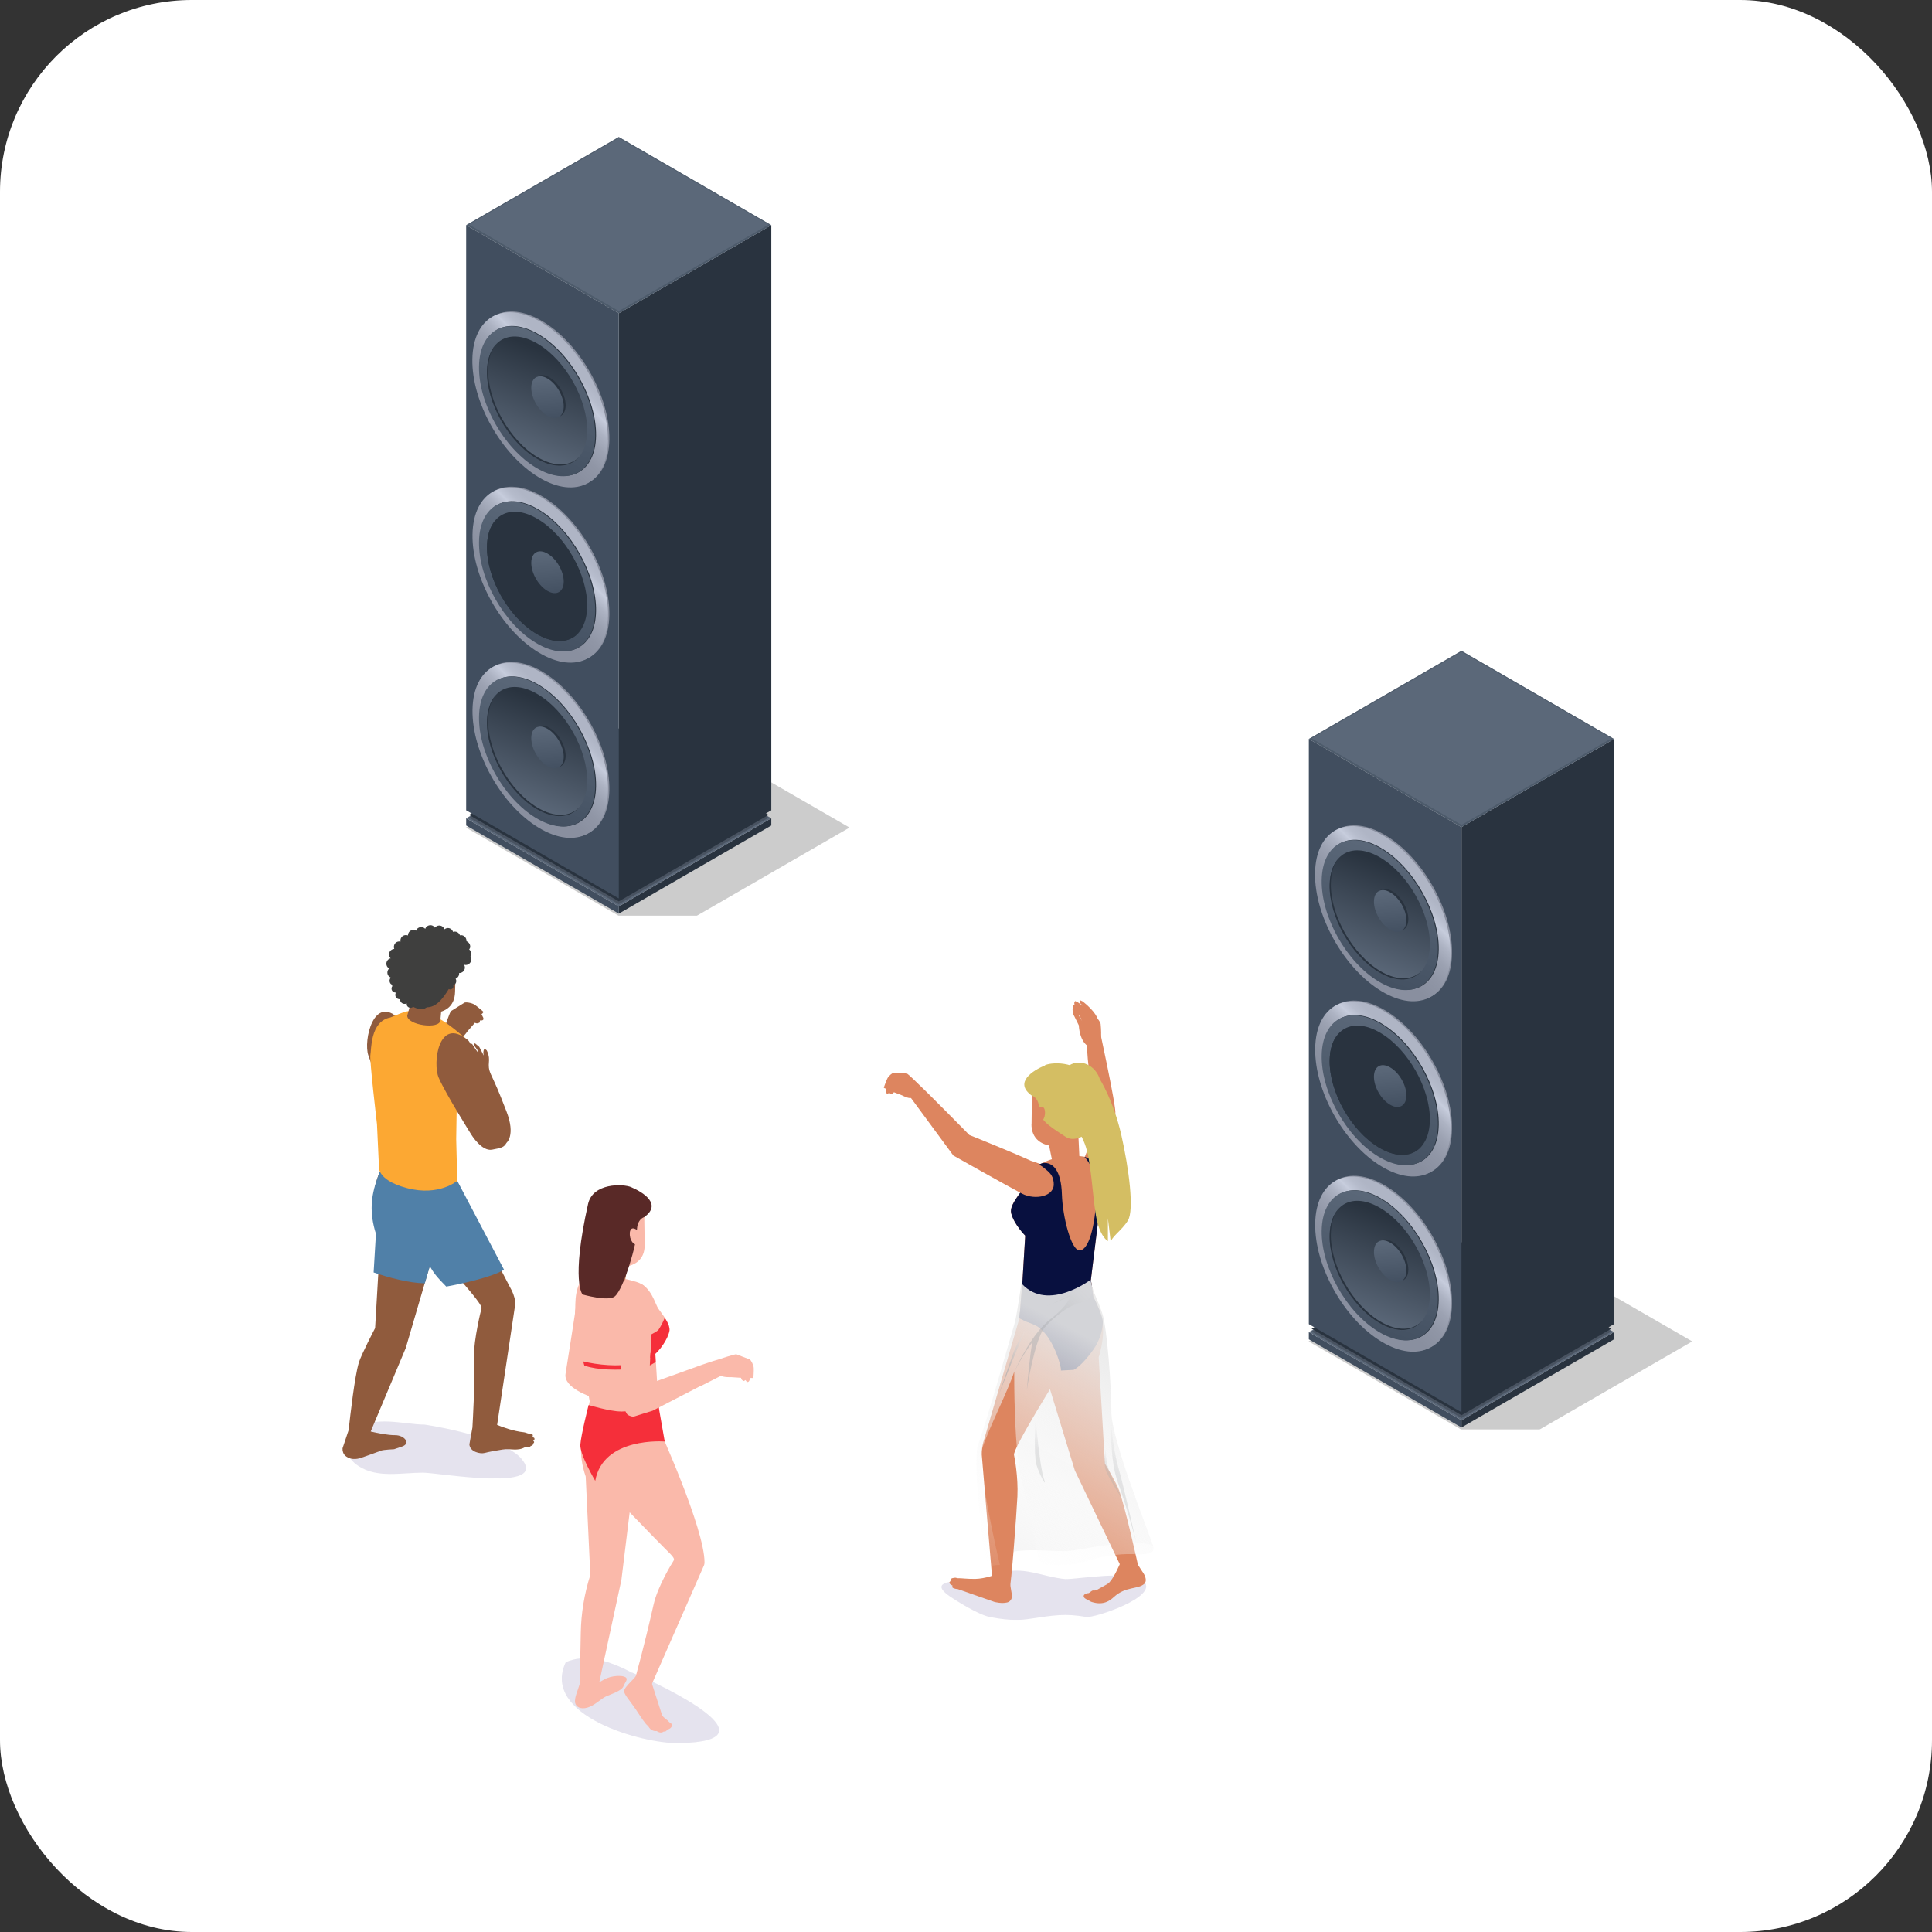 <svg width="282" height="282" viewBox="0 0 282 282" fill="none" xmlns="http://www.w3.org/2000/svg">
<rect x="0" y="0" width="282" height="282" fill="#333333" stroke="none"/>
<rect width="282" height="282" rx="28" fill="white"/>
<g clip-path="url(#clip0_607_10181)">
<path d="M66.773 151.696C67.262 151.971 68.255 150.505 68.255 150.505L69.324 149.283C69.675 149.512 70.042 149.222 70.042 149.222V148.947C70.897 149.038 70.454 148.381 70.454 148.381L70.286 148.03C70.47 147.923 70.577 147.694 70.577 147.694C70.577 147.694 69.721 146.946 69.293 146.655C68.866 146.365 67.98 146.243 67.796 146.35C67.613 146.457 66.025 147.465 65.841 147.572C65.658 147.679 64.726 150.474 64.726 150.474L66.788 151.696H66.773Z" fill="#905B3D"/>
<path d="M62.083 163.458L66.773 151.696C66.452 149.344 65.367 149.481 65.108 149.787C64.848 150.077 60.876 156.493 60.876 156.493C60.876 156.493 59.608 150.138 58.325 148.809C54.583 144.96 52.994 151.88 53.773 154.064C54.644 156.539 57.669 163.84 57.669 163.84C57.669 163.84 58.371 165.246 59.242 165.49C60.113 165.734 60.586 165.765 60.892 165.612C61.197 165.459 62.098 163.474 62.098 163.474L62.083 163.458Z" fill="#905B3D"/>
<g style="mix-blend-mode:multiply" opacity="0.2">
<path d="M62.007 207.941C58.875 207.925 54.568 206.505 51.818 208.735C49.741 210.415 50.291 212.691 52.383 214.02C55.102 215.777 58.616 214.952 61.747 214.952C63.962 214.952 80.154 217.854 76.152 212.966C73.861 210.171 65.016 208.384 62.007 207.941Z" fill="#7D73A9"/>
</g>
<path d="M70.286 190.878C70.332 189.946 61.839 180.949 61.839 180.949L56.294 180.216L63.137 173.555L65.429 170.5L74.441 187.884C74.823 188.525 75.083 189.213 75.205 189.946L75.144 190.786L72.562 207.986C73.341 208.307 75.006 208.918 76.458 209.056C76.61 209.056 77.023 209.239 77.176 209.254C77.42 209.285 77.725 209.376 77.725 209.376C77.863 209.651 77.664 209.728 77.649 209.743C77.649 209.774 77.955 209.804 78 209.926C78.092 210.201 77.802 210.339 77.817 210.339C78.138 210.43 77.848 210.751 77.725 210.736C77.725 210.736 77.848 210.782 77.771 210.889C77.649 211.087 77.481 211.026 77.481 211.026C77.435 211.301 76.794 211.133 76.702 211.194C75.541 211.897 74.533 211.378 73.357 211.576C72.364 211.729 71.371 211.912 70.729 212.08C70.118 212.248 68.591 211.927 68.514 210.828L68.957 208.368C69.034 206.795 69.293 203.266 69.186 197.874C69.141 195.644 70.21 191.153 70.302 190.908L70.286 190.878Z" fill="#905B3D"/>
<path d="M65.795 174.38L55.392 171.081L55.041 172.104C54.17 174.594 54.552 177.099 55.545 180.277L54.751 193.857C54.751 193.857 52.719 197.737 52.368 198.913C51.757 201.006 51.146 206.428 50.886 208.75L50 211.393C49.97 211.805 50.107 212.218 50.413 212.493C51.36 213.302 52.612 212.813 52.612 212.813C52.612 212.813 53.743 212.447 55.652 211.729C55.973 211.607 57.531 211.53 57.531 211.53L58.784 211.103C59.96 210.629 58.982 209.483 57.699 209.483C56.553 209.483 55.087 209.178 54.109 208.949L59.227 196.759L65.78 174.38H65.795Z" fill="#905B3D"/>
<path d="M64.772 173.174L55.393 171.081L55.041 172.104C54.171 174.594 53.88 176.931 54.873 180.093L54.537 185.73C56.767 186.494 59.67 187.273 62.007 187.319L62.74 184.829C63.244 185.684 63.626 186.28 65.138 187.792C66.895 187.487 71.768 186.463 73.57 185.333L66.605 172.089L64.787 173.174H64.772Z" fill="#5080A8"/>
<path d="M68.27 155.042C68.239 153.529 68.087 151.681 68.087 151.681C68.087 151.681 65.23 149.13 63.687 148.473C61.671 147.618 60.388 147.389 59.334 147.633C58.616 147.801 56.966 148.519 56.966 148.519C54.003 149.069 54.216 153.315 54.064 153.972C53.911 154.614 55.026 164.085 55.026 164.085L55.301 170.012C55.301 170.012 54.69 172.181 59.41 173.418C64.115 174.655 66.742 172.349 66.742 172.349L66.59 166.269L66.651 162.328C66.651 162.328 68.316 158.463 68.255 155.072L68.27 155.042Z" fill="#FCA833"/>
<path d="M59.441 148.229C59.395 149.649 64.237 150.321 64.283 148.901L64.711 144.165L60.571 144.242L59.441 148.244V148.229Z" fill="#905B3D"/>
<path d="M58.662 140.392L58.983 144.395C58.921 146.548 62.74 147.862 62.74 147.862C64.818 147.923 66.361 147.007 66.422 144.807L66.575 139.277L58.647 140.392H58.662Z" fill="#905B3D"/>
<path d="M64.848 136.512C63.657 135.947 59.425 135.688 58.57 138.666C57.165 143.554 59.624 146.518 59.624 146.518C59.624 146.518 61.228 147.816 62.206 147.083C63.55 146.09 65.368 144.456 65.413 142.775C65.459 141.095 66.528 140.866 66.528 140.866C69.186 139.124 66.528 137.322 64.833 136.512H64.848Z" fill="#3F3F3E"/>
<path d="M64.375 143.02C64.222 143.967 64.833 145.021 65.597 144.7L65.642 142.867C65.642 142.867 64.558 141.737 64.359 143.02H64.375Z" fill="#905B3D"/>
<path d="M68.82 139.262C68.82 138.987 68.682 138.743 68.484 138.59C68.575 138.468 68.636 138.33 68.636 138.177C68.636 137.811 68.407 137.505 68.087 137.383C68.087 137.368 68.087 137.352 68.087 137.337C68.102 136.894 67.75 136.512 67.307 136.497C67.246 136.497 67.185 136.512 67.139 136.528C67.032 136.222 66.757 135.993 66.406 135.978C66.314 135.978 66.223 135.993 66.131 136.024C66.024 135.703 65.749 135.474 65.398 135.458C65.215 135.458 65.047 135.519 64.909 135.626C64.909 135.626 64.879 135.626 64.863 135.626C64.756 135.321 64.481 135.107 64.13 135.092C63.87 135.092 63.641 135.214 63.473 135.397C63.336 135.199 63.122 135.046 62.847 135.046C62.48 135.046 62.175 135.26 62.068 135.581C61.93 135.428 61.732 135.336 61.503 135.321C61.151 135.321 60.846 135.519 60.724 135.84C60.693 135.84 60.678 135.81 60.663 135.794C60.25 135.626 59.777 135.81 59.609 136.222C59.563 136.329 59.547 136.436 59.547 136.543C59.334 136.467 59.089 136.467 58.875 136.573C58.554 136.741 58.402 137.093 58.463 137.444C58.28 137.398 58.096 137.414 57.913 137.505C57.546 137.704 57.409 138.132 57.546 138.513C57.424 138.513 57.317 138.544 57.21 138.605C56.813 138.819 56.66 139.308 56.874 139.705C56.92 139.781 56.966 139.842 57.027 139.888C56.951 139.888 56.889 139.919 56.828 139.949C56.431 140.163 56.279 140.652 56.492 141.049C56.569 141.187 56.676 141.278 56.813 141.355C56.553 141.599 56.462 141.981 56.63 142.317C56.706 142.47 56.844 142.592 56.996 142.653C56.996 142.684 56.996 142.714 56.996 142.745C56.844 142.943 56.813 143.218 56.935 143.463C56.996 143.585 57.088 143.661 57.195 143.722C57.21 143.799 57.241 143.86 57.271 143.936C57.134 144.104 57.103 144.349 57.21 144.563C57.317 144.761 57.516 144.868 57.714 144.868C57.714 144.883 57.745 144.914 57.76 144.929C57.684 145.112 57.684 145.311 57.76 145.494C57.882 145.739 58.142 145.876 58.402 145.846C58.402 145.953 58.402 146.06 58.463 146.166C58.631 146.503 59.043 146.625 59.364 146.457C59.364 146.564 59.364 146.686 59.41 146.793C59.563 147.068 59.899 147.19 60.189 147.037C60.311 146.976 60.388 146.869 60.433 146.762C60.968 146.9 61.564 146.991 62.221 147.022C63.565 147.083 64.543 145.937 65.505 144.364C65.566 144.395 65.627 144.41 65.704 144.425C65.963 144.425 66.177 144.242 66.192 143.982C66.192 143.921 66.192 143.875 66.162 143.829C66.406 143.738 66.59 143.493 66.605 143.218C66.605 143.081 66.574 142.959 66.498 142.852C66.788 142.745 67.017 142.455 67.017 142.118C67.017 142.088 67.017 142.057 67.017 142.027C67.46 142.042 67.842 141.691 67.857 141.248C67.857 141.08 67.811 140.927 67.72 140.789C67.796 140.82 67.873 140.851 67.949 140.851C68.392 140.866 68.774 140.515 68.789 140.072C68.789 139.919 68.743 139.781 68.667 139.644C68.728 139.537 68.774 139.415 68.774 139.292L68.82 139.262Z" fill="#3F3F3E"/>
<path d="M68.194 151.742C64.023 148.351 63.107 155.194 64.039 157.318C65.093 159.731 68.835 165.673 68.835 165.673C68.835 165.673 70.317 168.072 71.799 167.812C73.265 167.537 73.54 167.476 73.937 166.804C73.937 166.804 75.281 165.734 73.937 162.252C72.593 158.769 72.394 158.448 71.661 156.829C70.928 155.21 71.799 154.95 71.065 153.346C71.065 153.346 70.699 152.873 70.592 153.331C70.485 153.789 70.607 153.758 70.592 154.064C70.592 154.064 70.363 153.545 69.95 152.796L69.309 152.261C69.309 152.261 69.156 152.506 69.263 152.674C69.37 152.842 69.675 153.254 69.675 153.254L69.782 153.652L69.4 153.117L68.896 152.353C68.896 152.353 68.759 152.338 68.759 152.536C68.759 152.536 68.56 152.017 68.209 151.727L68.194 151.742Z" fill="#905B3D"/>
</g>
<g clip-path="url(#clip1_607_10181)">
<g style="mix-blend-mode:multiply" opacity="0.2">
<path d="M92.252 244.151L91.172 243.603C88.527 242.367 85.428 241.365 82.579 242.617C78.901 250.411 93.723 254.528 99.044 254.434C113.882 254.199 96.728 245.998 92.267 244.135L92.252 244.151Z" fill="#7D73A9"/>
</g>
<path d="M84.661 186.836C84.661 186.836 83.925 191.907 82.548 200.531C82.219 202.597 86.336 203.912 86.336 203.912L86.257 198.34L84.661 186.821V186.836Z" fill="#FAB9AA"/>
<path d="M85.694 207.245C84.802 209.781 84.348 212.144 85.491 215.525L86.164 229.892C85.287 232.631 84.818 235.496 84.771 238.36L84.614 246.138C86.383 247.766 87.259 246.545 87.259 246.545L90.703 230.597L93.363 208.826L86.07 206.196L85.71 207.245H85.694Z" fill="#FAB9AA"/>
<path d="M102.832 228.03C102.832 223.131 96.212 208.56 96.212 208.56L92.659 210.782L85.616 215.666L89.748 218.498C89.748 218.498 95.476 224.461 96.931 225.901C98.387 227.326 98.512 227.513 98.293 227.842C98.121 228.108 96.024 231.489 95.413 234.15C93.88 240.927 92.941 244.057 92.69 245.105C92.612 245.45 93.676 247.97 95.022 246.091L102.754 228.484C102.754 228.484 102.848 228.28 102.832 227.983" fill="#FAB9AA"/>
<path d="M92.878 187.102C89.497 186.116 86.336 185.819 86.336 185.819C83.565 186.68 84.066 190.686 83.941 191.344C83.816 192.017 86.07 204.538 86.07 204.538L85.115 209.311C85.115 209.311 84.238 209.217 89.09 210.282C93.942 211.346 96.493 209.875 96.493 209.875L96.055 204.084L95.664 197.62C95.664 197.62 97.291 196.008 97.698 194.396C97.886 193.66 97.417 192.784 96.133 191.078C95.586 190.342 95.116 187.76 92.909 187.118L92.878 187.102Z" fill="#FAB9AA"/>
<path d="M92.643 198.856C92.502 198.919 92.361 198.997 92.205 199.044C90.452 199.529 87.165 199.232 85.13 198.715C85.115 198.715 85.287 199.341 85.303 199.357C85.334 199.357 85.381 199.326 85.412 199.357C87.087 199.967 90.28 200.046 92.518 199.764C92.752 199.733 92.752 199.92 92.94 199.858C92.799 199.576 92.706 199.279 92.659 198.95C92.659 198.919 92.659 198.903 92.659 198.872L92.643 198.856Z" fill="#F52F3A"/>
<path d="M96.102 194.098C95.945 194.333 95.288 194.63 95.069 194.771C95.069 194.818 95.037 195.319 95.037 195.35C95.037 195.788 94.912 198.23 94.912 198.23C94.912 198.23 95.335 197.854 95.648 197.604C96.555 196.806 97.416 195.413 97.682 194.38C97.808 193.863 97.604 193.253 97.025 192.345C96.79 192.955 96.477 193.55 96.117 194.098H96.102Z" fill="#F52F3A"/>
<path d="M87.165 185.913C87.181 187.368 91.328 187.916 91.313 186.46L92.33 181.092L87.462 181.155L87.165 185.897V185.913Z" fill="#BD7754"/>
<path d="M85.991 177.492L86.492 181.562C86.523 183.769 90.468 184.942 90.468 184.942C92.596 184.911 94.13 183.925 94.099 181.671L94.02 176.037L85.991 177.492Z" fill="#FAB9AA"/>
<path d="M92.142 173.282C90.905 172.765 86.523 172.656 85.834 175.739C83.299 187.102 85.036 188.949 85.036 188.949C85.036 188.949 88.777 190.013 89.732 189.231C91.062 188.151 93.003 181.358 92.971 179.652C92.956 177.93 94.036 177.649 94.036 177.649C96.665 175.771 93.895 174.033 92.126 173.282H92.142Z" fill="#592927"/>
<path d="M91.939 179.934C91.829 180.904 92.487 181.953 93.254 181.593L93.222 179.73C93.222 179.73 92.08 178.635 91.923 179.934H91.939Z" fill="#FAB9AA"/>
<path d="M90.593 206.024C89.075 206.024 85.913 205.085 85.913 205.085C85.913 205.085 84.802 209.452 84.708 210.876C84.614 212.3 86.883 216.151 86.883 216.151C88.01 209.671 97.025 210.407 97.025 210.407L96.118 205.226C96.118 205.226 92.127 206.04 90.593 206.04V206.024Z" fill="#F52F3A"/>
<path d="M91.266 244.793C90.937 244.558 89.309 244.464 88.088 245.199C86.727 246.013 85.991 245.872 85.991 245.872L85.177 244.307C85.177 244.307 84.629 245.591 84.504 246.139C84.363 246.686 83.784 247.876 83.957 248.58C84.097 249.128 84.708 249.535 85.725 249.253C86.742 248.987 87.697 247.97 88.433 247.625C89.184 247.281 90.734 246.812 90.999 246.139C91.266 245.466 91.751 245.121 91.266 244.777V244.793Z" fill="#FAB9AA"/>
<path d="M90.592 203.786C90.592 203.786 90.686 195.726 90.764 193.034C90.858 190.06 92.987 184.457 95.037 189.309C95.507 190.436 94.583 202.049 94.583 202.049C94.583 202.049 102.565 199.169 102.659 199.138C102.706 199.138 102.753 199.107 102.8 199.091C103.724 198.778 104.459 198.543 104.819 198.449C104.819 198.449 107.323 197.604 107.496 197.682C107.668 197.761 109.233 198.355 109.421 198.418C109.593 198.496 109.984 199.185 110.015 199.654C110.047 200.108 109.968 201.126 109.968 201.126C109.968 201.126 109.749 201.173 109.577 201.11L109.421 201.407C109.421 201.407 109.202 202.096 108.81 201.439L108.591 201.58C108.591 201.58 108.184 201.486 108.169 201.11L106.729 201.016C106.729 201.016 105.649 201.063 105.242 200.813L102.159 202.378C102.159 202.378 102.159 202.362 102.159 202.346L95.256 205.915C95.256 205.915 93.003 206.604 92.643 206.729C92.283 206.854 91.891 206.651 91.641 206.525C91.391 206.4 90.78 204.898 90.624 203.802L90.592 203.786Z" fill="#FAB9AA"/>
<path d="M95.648 197.62L95.711 198.809L94.85 199.31L94.944 197.479L95.648 197.62Z" fill="#F52F3A"/>
<path d="M93.05 244.198C93.284 242.554 95.069 245.481 95.069 245.481L96.665 250.427C96.931 250.756 97.197 250.897 97.416 251.1C97.479 251.163 97.823 251.507 97.901 251.538C98.105 251.617 98.215 251.945 97.823 252.274C97.776 252.321 97.573 252.399 97.573 252.399C97.573 252.399 97.416 252.43 97.401 252.446C97.354 252.54 97.275 252.649 97.15 252.712C97.072 252.743 96.822 252.743 96.822 252.759C96.743 252.837 96.618 252.9 96.368 252.884C96.133 252.853 95.851 252.665 95.836 252.665C95.554 252.712 95.319 252.618 95.147 252.524C94.803 252.352 94.615 251.945 94.599 251.93C94.192 251.679 93.457 250.49 92.893 249.644C92.111 248.455 91.093 247.344 91.093 246.859C91.093 246.17 92.971 244.793 93.05 244.229V244.198Z" fill="#FAB9AA"/>
</g>
<g clip-path="url(#clip2_607_10181)">
<path d="M147.875 226.493C147.875 226.493 149.28 226.162 152.354 226.311C155.428 226.46 156.106 226.46 158.387 226.014C160.668 225.567 168.122 224.576 168.37 225.865C168.37 225.865 164.701 215.733 164.106 213.915C163.527 212.097 162.271 207.766 162.238 206.576C162.205 205.386 161.907 194.792 161.065 192.379C160.222 189.965 159.478 188.709 159.197 186.775L154.057 190.428L148.982 195.668L147.082 212.047L147.858 226.493H147.875Z" fill="url(#paint0_linear_607_10181)"/>
<path d="M150.553 169.454C150.553 169.454 151.561 169.784 152.305 170.065C153.049 170.346 153.594 170.776 153.826 171.288C154.057 171.801 154.288 173.073 154.123 173.85C153.958 174.627 153.412 176.908 152.024 176.858C150.636 176.809 150.569 175.288 149.214 174.23L148.388 173.222L150.569 169.454H150.553Z" fill="#DD855F"/>
<path d="M156.8 148.314L157.462 149.653C157.627 152.148 158.916 153.157 159.66 152.743L160.718 152.198L160.238 148.777C160.238 148.777 160.023 147.752 158.057 146.182C158.057 146.182 157.792 146.049 157.676 146C157.561 145.95 157.528 146.314 157.676 146.446C157.825 146.578 158.04 146.81 158.04 146.81L157.346 146.314L156.949 146.116C156.949 146.116 156.718 146.215 156.85 146.678L156.734 146.644C156.734 146.644 156.437 146.892 156.784 147.388C156.784 147.388 157.28 148 157.495 148.198C157.709 148.396 157.709 148.644 157.957 149.058L157.148 147.686L156.8 147.041C156.8 147.041 156.519 147.041 156.553 147.339C156.586 147.636 156.553 147.851 156.668 148.049L156.784 148.297L156.8 148.314Z" fill="#DD855F"/>
<path d="M158.09 175.966C158.09 175.966 160.454 176.429 161.396 172.214C162.057 169.239 162.602 163.718 162.801 162.512C162.966 161.553 160.206 148.925 160.206 148.925C160.206 148.925 159.66 148.678 159.429 148.595C158.619 148.281 158.602 151.719 158.652 152.859C158.9 157.371 159.892 161.768 159.545 164.727C159.231 167.437 157.082 171.718 157.082 171.718C157.082 171.718 156.834 176.809 158.09 175.982V175.966Z" fill="#DD855F"/>
<path d="M159.131 151.454C159.081 150.76 159.528 149.884 159.495 149.586C159.445 149.14 159.346 149.058 158.668 148.132C158.222 147.52 158.718 147.091 158.949 147.372C159.048 147.504 160.602 148.876 160.652 149.471C160.833 151.272 160.668 152.562 160.305 152.661C159.759 152.809 159.181 152.281 159.115 151.454H159.131Z" fill="#DD855F"/>
<g style="mix-blend-mode:multiply" opacity="0.2">
<path d="M155.561 230.493C152.139 230.195 149.164 228.41 145.809 229.733C144.007 229.931 147.346 230.162 145.809 230.757C143.594 231.005 134.057 229.832 138.652 233.022C139.479 233.6 142.817 235.699 144.454 236.013C146.388 236.394 148.255 236.592 150.04 236.327C154.04 235.732 155.429 235.484 158.552 236.013C159.709 236.212 169.097 233.104 166.998 230.857C165.279 229.038 156.85 230.592 155.577 230.476L155.561 230.493Z" fill="#7D73A9"/>
</g>
<path d="M147.446 231.071L145.363 229.815C145.363 229.815 143.843 230.427 142.355 230.46C141.264 230.476 140.173 230.344 140.041 230.361C139.661 230.394 139.562 230.245 139.314 230.294C138.884 230.361 138.735 230.41 138.735 230.757C138.735 230.823 138.553 230.906 138.587 230.972C138.636 231.088 138.553 231.137 138.785 231.303C138.834 231.336 139.082 231.451 139.049 231.468C138.934 231.584 138.95 231.683 139.066 231.749C139.314 231.931 139.793 231.947 139.793 231.947L145.132 233.815C145.132 233.815 146.173 234.112 147.016 233.898C147.512 233.782 147.793 233.253 147.694 232.757L147.413 231.055L147.446 231.071Z" fill="#DD855F"/>
<path d="M161.28 213.683L160.371 198.114C161.511 194.312 161.081 191.833 159.461 189.155L159.362 189.056L150.106 192.461L156.883 214.626L164.04 229.551C164.04 229.551 164.784 230.377 166.089 228.377C166.089 228.377 164.271 220.113 163.346 217.535C162.966 216.46 161.296 213.667 161.296 213.667L161.28 213.683Z" fill="#DD855F"/>
<path d="M149.082 191.437L143.661 210.064C143.396 210.791 143.28 211.552 143.297 212.312L144.834 230.493C145.495 232.741 147.082 231.915 147.379 231.733C147.578 231.617 148.371 221.138 148.503 218.411C148.636 215.551 148.074 212.676 148.008 212.378C147.776 211.452 154.949 200.048 154.949 200.048L155.693 195.387L152.669 193.701L149.065 191.453L149.082 191.437Z" fill="#DD855F"/>
<path d="M158.288 168.842C158.288 168.842 155.016 168.181 151.975 169.867C150.751 170.561 149.743 172.974 149.181 173.718C147.876 175.454 147.413 176.33 147.595 177.073C148.008 178.71 149.644 180.346 149.644 180.346L149.247 186.891L148.801 192.362C148.801 192.362 151.396 194.246 156.322 193.172C161.247 192.098 160.007 192.263 160.007 192.263L159.231 186.775C159.231 186.775 160.751 174.528 160.751 173.85C160.751 172.214 159.974 168.941 158.288 168.842Z" fill="#DD855F"/>
<path d="M158.9 169.09C158.702 168.991 158.503 168.908 158.272 168.842C158.272 168.842 160.007 170.478 160.024 173.949C160.024 177.602 159.197 182.461 157.578 182.511C156.355 182.544 155.098 177.586 154.999 174.363C154.9 170.776 153.644 169.652 152.322 169.751C150.834 169.85 149.743 172.991 149.181 173.734C147.876 175.47 147.413 176.346 147.595 177.09C148.008 178.726 149.644 180.362 149.644 180.362L149.247 186.908L148.801 192.378C148.801 192.378 151.396 194.263 156.322 193.188C161.247 192.114 160.007 192.279 160.007 192.279L159.231 186.792C159.231 186.792 159.925 181.189 160.404 177.305C160.536 176.081 160.652 174.66 160.619 173.966C160.569 172.776 160.024 169.933 158.933 169.123L158.9 169.09Z" fill="#08103F"/>
<path d="M152.354 163.421L153.594 169.503C154.404 170.131 157.527 170.181 157.544 168.71L157.296 163.487L152.354 163.421Z" fill="#DD855F"/>
<path d="M150.553 164.016C150.52 166.28 152.09 167.288 154.239 167.321C154.239 167.321 158.239 166.131 158.272 163.9L158.768 159.784L150.636 158.297L150.57 164.016H150.553Z" fill="#DD855F"/>
<path d="M152.537 155.504C150.752 156.247 147.942 158.016 150.603 159.917C150.603 159.917 151.694 160.198 151.677 161.933C151.661 163.669 154.041 164.892 155.462 165.883C156.586 166.677 157.941 165.883 157.941 165.883C157.941 165.883 161.181 164.396 158.933 157.966C157.875 154.942 153.793 154.942 152.537 155.471V155.504Z" fill="#D4BE63"/>
<path d="M151.214 161.983V163.867C151.974 164.247 152.635 163.173 152.52 162.198C152.371 160.875 151.214 161.983 151.214 161.983Z" fill="#DD855F"/>
<path d="M154.834 159.338C154.652 157.487 155.082 155.735 156.668 155.223C158.239 154.727 159.974 155.752 160.536 157.52C160.536 157.52 162.503 160.594 163.66 165.619C164.8 170.644 165.561 176.627 164.635 178.147C163.71 179.668 162.024 180.643 162.139 181.453C162.255 182.263 161.71 177.833 161.71 177.833V181.156C161.71 181.156 160.487 180.528 159.958 177.387C159.429 174.23 159.28 169.437 158.338 166.958C157.611 165.057 155.016 160.908 154.867 159.322L154.834 159.338Z" fill="#D4BE63"/>
<path d="M165.858 228.047L163.478 228.229C163.478 228.229 162.619 230.278 161.908 230.989C161.809 231.088 161.677 231.187 161.528 231.27L160.404 231.898C159.991 232.146 159.892 232.179 159.561 232.146C159.33 232.146 159.016 232.542 158.867 232.542C158.52 232.542 158.255 232.774 158.255 232.774C158.255 232.774 157.875 233.17 158.768 233.518C158.9 233.567 159.164 233.782 159.363 233.832C161.065 234.361 161.991 233.65 162.602 233.088C164.321 231.518 166.09 232.013 167.015 231.187C167.478 230.757 167.164 229.964 166.734 229.385C166.305 228.757 165.891 228.047 165.891 228.047H165.858Z" fill="#DD855F"/>
<path d="M159.181 190.296C158.933 190.659 155.329 192.378 154.024 192.444C150.487 192.626 148.867 191.552 148.867 191.552L148.801 192.378C148.801 192.378 149.148 192.676 150.801 193.304C153.644 194.378 155.015 199.767 154.85 200.048L156.701 199.948C157.561 199.568 159.032 197.899 159.858 196.577C160.982 194.758 160.966 193.039 160.966 193.039C161.065 192.18 159.61 189.321 159.61 189.321C159.61 189.321 159.362 190.064 159.181 190.329V190.296Z" fill="#08103F"/>
<path d="M153.809 172.644C153.66 171.47 153.264 171.189 152.189 170.313C151.33 169.603 141.495 165.669 141.495 165.669C141.495 165.669 135.297 159.371 134.19 158.363C134.19 158.363 132.487 156.661 132.306 156.661C132.124 156.661 130.636 156.578 130.454 156.578C130.273 156.578 129.694 157.041 129.512 157.438C129.314 157.834 129 158.76 129 158.76C129 158.76 129.149 158.892 129.331 158.892V159.223C129.331 159.223 129.264 159.917 129.826 159.487L129.942 159.686C129.942 159.686 130.306 159.752 130.471 159.421L131.678 159.884C131.678 159.884 132.537 160.347 132.967 160.264L139.148 168.66C139.148 168.66 147.049 173.123 149.181 174.23C151.082 175.222 154.057 174.644 153.793 172.627L153.809 172.644Z" fill="#DD855F"/>
<path d="M159.214 186.775C159.214 186.775 153.016 191.502 149.198 187.437C149.198 187.437 149.098 187.403 149.065 187.536C149.032 187.668 148.388 192.246 148.074 193.238C147.76 194.23 143.826 208.147 142.818 210.692C141.809 213.221 143.694 227.121 143.909 228.03C144.123 228.939 144.785 228.394 145.942 228.427C145.942 228.427 142.57 214.13 143.33 211.551C144.09 208.973 147.099 203.105 148.041 200.213C148.041 200.213 147.925 212.593 149.346 217.055C150.751 221.518 151.231 227.485 151.875 228.03C152.52 228.576 156.024 228.642 158.024 228.03C160.024 227.419 162.371 226.873 164.47 226.84C166.569 226.807 168.784 227.204 168.304 225.617C167.825 224.03 162.222 210.196 162.222 206.163C162.222 202.13 161.561 193.883 160.949 191.899C160.338 189.899 159.363 188.346 159.197 186.775H159.214Z" fill="url(#paint1_linear_607_10181)"/>
<path opacity="0.8" d="M149.627 194.213C149.627 194.213 147.974 197.982 146.321 202.196C144.669 206.411 144.966 206.328 144.586 207.006C144.586 207.006 147.33 199.205 147.842 197.667C148.354 196.13 149.627 194.213 149.627 194.213Z" fill="url(#paint2_linear_607_10181)"/>
<path opacity="0.3" d="M162.255 206.576C162.255 206.576 161.809 212.659 163.18 216.427C164.552 220.196 165.825 225.006 165.825 225.006C165.825 225.006 163.908 216.527 163.428 214.907C162.949 213.287 162.09 209.552 162.255 206.576Z" fill="url(#paint3_linear_607_10181)"/>
<path opacity="0.3" d="M161.461 211.122C161.461 211.122 161.164 213.369 162.271 215.584C163.379 217.799 163.676 218.642 163.676 218.642C163.676 218.642 162.288 216.46 161.56 214.989C160.833 213.518 161.478 211.122 161.478 211.122H161.461Z" fill="url(#paint4_linear_607_10181)"/>
<g opacity="0.5">
<path d="M147.925 200.626C147.875 200.742 147.842 200.808 147.842 200.808C147.859 200.758 147.892 200.676 147.925 200.626Z" fill="url(#paint5_linear_607_10181)"/>
<path d="M153.611 190.279C153.165 190.444 152.851 190.56 152.851 190.56C153.065 190.494 153.33 190.395 153.611 190.279Z" fill="url(#paint6_linear_607_10181)"/>
<path d="M159.098 187.073C159.098 187.073 156.619 188.709 154.619 189.469C152.619 190.23 155.875 189.056 157.032 188.527C157.032 188.527 155.032 189.684 153.594 190.279C154.47 189.949 155.859 189.42 156.173 189.205C156.173 189.205 156.107 190.395 153.363 192.511C150.719 194.56 148.586 198.94 147.909 200.609C148.157 200.031 149.082 198.048 150.702 195.866C150.371 197.221 149.925 202.18 149.876 202.923C149.876 202.923 150.933 195.783 152.454 193.783C152.851 193.354 153.247 192.924 153.71 192.527C157.693 188.99 158.288 191.122 159.445 188.61L159.098 187.056V187.073Z" fill="url(#paint7_linear_607_10181)"/>
</g>
<path opacity="0.3" d="M151.148 207.006C151.148 207.006 151.759 214.08 152.354 215.783C152.949 217.485 151.66 215.155 151.264 213.733C150.867 212.312 151.148 206.99 151.148 206.99V207.006Z" fill="url(#paint8_linear_607_10181)"/>
</g>
<g clip-path="url(#clip3_607_10181)">
<g style="mix-blend-mode:multiply" opacity="0.2">
<path d="M224.721 182.932H213.279L191 195.796L213.279 208.659H224.721L247 195.796L224.721 182.932Z" fill="black"/>
</g>
<path d="M235.581 195.494L213.323 208.357V207.302L235.581 194.438V195.494Z" fill="#29333F"/>
<path d="M213.322 207.302V208.357L191.043 195.494V194.438L213.322 207.302Z" fill="#414E5F"/>
<path d="M235.58 194.438L213.322 207.302L191.043 194.438L213.322 181.596L235.58 194.438Z" fill="#5B6879"/>
<g style="mix-blend-mode:multiply" opacity="0.2">
<path d="M191.453 194.352L213.323 181.726L235.193 194.352L213.323 206.978L191.453 194.352Z" fill="black"/>
</g>
<path d="M191.453 193.943L213.323 181.316L235.193 193.943L213.323 206.569L191.453 193.943Z" fill="#29333F"/>
<path d="M235.581 193.275L213.323 206.138V120.727L235.581 107.863V193.275Z" fill="#29333F"/>
<path d="M213.322 120.727V206.138L191.043 193.275V107.863L213.322 120.727Z" fill="#414E5F"/>
<path d="M235.58 107.863L213.322 120.727L191.043 107.863L213.322 95L235.58 107.863Z" fill="#414E5F"/>
<path opacity="0.5" d="M235.58 107.863L213.322 120.727L191.043 107.863L213.322 95L235.58 107.863Z" fill="#5B6879"/>
<path d="M191.453 107.777L213.323 95.151L235.193 107.777L213.323 120.403L191.453 107.777Z" fill="#5B6879"/>
<path d="M211.944 190.344C211.836 196.593 207.311 199.006 201.86 195.731C196.387 192.456 192.056 184.721 192.164 178.472C192.271 172.224 196.796 169.81 202.247 173.085C207.72 176.361 212.051 184.096 211.944 190.344Z" fill="#888E9E"/>
<path d="M211.749 190.452C211.641 196.701 207.117 199.114 201.665 195.839C196.192 192.564 191.862 184.829 191.969 178.58C192.077 172.331 196.602 169.918 202.053 173.193C207.526 176.468 211.857 184.204 211.749 190.452Z" fill="url(#paint9_linear_607_10181)"/>
<path d="M210.004 189.763C209.918 195.106 206.04 197.175 201.364 194.374C196.688 191.573 192.961 184.958 193.047 179.593C193.133 174.249 197.011 172.18 201.687 174.982C206.363 177.783 210.09 184.397 210.004 189.763Z" fill="#29333F"/>
<path d="M209.875 189.784C209.789 195.128 205.911 197.196 201.235 194.395C196.559 191.594 192.832 184.979 192.918 179.614C193.004 174.27 196.883 172.202 201.558 175.003C206.234 177.804 209.961 184.419 209.875 189.784Z" fill="url(#paint10_linear_607_10181)"/>
<path d="M208.711 189.095C208.625 193.706 205.307 195.494 201.256 193.059C197.227 190.646 194.016 184.936 194.081 180.325C194.167 175.714 197.485 173.926 201.536 176.361C205.565 178.774 208.776 184.484 208.711 189.095Z" fill="url(#paint11_linear_607_10181)"/>
<path d="M201.429 192.865C197.399 190.452 194.189 184.742 194.254 180.131C194.275 178.558 194.685 177.33 195.353 176.468C194.577 177.33 194.103 178.645 194.081 180.325C193.995 184.936 197.206 190.646 201.256 193.059C203.928 194.654 206.277 194.417 207.613 192.758C206.277 194.244 203.993 194.395 201.429 192.865Z" fill="#29333F"/>
<path d="M205.566 185.303C205.566 186.811 204.51 187.436 203.196 186.682C201.881 185.927 200.826 184.096 200.826 182.588C200.826 181.079 201.881 180.455 203.196 181.23C204.51 181.984 205.566 183.816 205.566 185.324V185.303Z" fill="#29333F"/>
<path d="M205.285 185.453C205.285 186.962 204.229 187.586 202.915 186.832C201.601 186.078 200.545 184.247 200.545 182.738C200.545 181.23 201.601 180.605 202.915 181.381C204.229 182.135 205.285 183.967 205.285 185.475V185.453Z" fill="url(#paint12_linear_607_10181)"/>
<path d="M211.944 164.768C211.836 171.017 207.311 173.43 201.86 170.155C196.387 166.88 192.056 159.145 192.164 152.896C192.271 146.648 196.796 144.234 202.247 147.509C207.72 150.785 212.051 158.52 211.944 164.768Z" fill="#888E9E"/>
<path d="M211.749 164.876C211.641 171.125 207.117 173.538 201.665 170.263C196.192 166.988 191.862 159.253 191.969 153.004C192.077 146.755 196.602 144.342 202.053 147.617C207.526 150.892 211.857 158.628 211.749 164.876Z" fill="url(#paint13_linear_607_10181)"/>
<path d="M210.004 164.187C209.918 169.53 206.04 171.599 201.364 168.798C196.688 165.997 192.961 159.382 193.047 154.017C193.133 148.673 197.011 146.604 201.687 149.406C206.363 152.207 210.09 158.821 210.004 164.187Z" fill="#29333F"/>
<path d="M209.875 164.23C209.789 169.573 205.911 171.642 201.235 168.841C196.559 166.04 192.832 159.425 192.918 154.06C193.004 148.716 196.883 146.648 201.558 149.449C206.234 152.25 209.961 158.865 209.875 164.23Z" fill="url(#paint14_linear_607_10181)"/>
<path d="M208.711 163.519C208.625 168.13 205.307 169.918 201.256 167.483C197.227 165.07 194.016 159.36 194.081 154.749C194.167 150.138 197.485 148.35 201.536 150.784C205.565 153.198 208.776 158.908 208.711 163.519Z" fill="url(#paint15_linear_607_10181)"/>
<path d="M201.429 167.289C197.399 164.876 194.189 159.166 194.254 154.555C194.275 152.982 194.685 151.754 195.353 150.892C194.577 151.754 194.103 153.068 194.081 154.749C193.995 159.36 197.206 165.07 201.256 167.483C203.928 169.078 206.277 168.841 207.613 167.181C206.277 168.668 203.993 168.819 201.429 167.289Z" fill="#29333F"/>
<path d="M205.566 159.726C205.566 161.235 204.51 161.859 203.196 161.105C201.881 160.351 200.826 158.52 200.826 157.011C200.826 155.503 201.881 154.878 203.196 155.654C204.51 156.408 205.566 158.24 205.566 159.748V159.726Z" fill="#29333F"/>
<path d="M205.285 159.877C205.285 161.386 204.229 162.01 202.915 161.256C201.601 160.502 200.545 158.671 200.545 157.162C200.545 155.654 201.601 155.029 202.915 155.805C204.229 156.559 205.285 158.391 205.285 159.899V159.877Z" fill="url(#paint16_linear_607_10181)"/>
<path d="M211.944 139.192C211.836 145.441 207.311 147.854 201.86 144.579C196.387 141.304 192.056 133.569 192.164 127.32C192.271 121.072 196.796 118.658 202.247 121.933C207.72 125.209 212.051 132.944 211.944 139.192Z" fill="#888E9E"/>
<path d="M211.75 139.3C211.642 145.549 207.117 147.962 201.666 144.687C196.193 141.412 191.841 133.677 191.948 127.428C192.056 121.179 196.581 118.766 202.032 122.041C207.505 125.316 211.836 133.052 211.728 139.3H211.75Z" fill="url(#paint17_linear_607_10181)"/>
<path d="M210.004 138.611C209.918 143.954 206.04 146.023 201.364 143.222C196.688 140.421 192.961 133.806 193.047 128.441C193.133 123.097 197.011 121.028 201.687 123.83C206.363 126.631 210.09 133.245 210.004 138.611Z" fill="#29333F"/>
<path d="M209.875 138.654C209.789 143.997 205.911 146.066 201.235 143.265C196.559 140.464 192.832 133.849 192.918 128.484C193.004 123.14 196.883 121.072 201.558 123.873C206.234 126.674 209.961 133.289 209.875 138.654Z" fill="url(#paint18_linear_607_10181)"/>
<path d="M208.711 137.943C208.625 142.554 205.307 144.342 201.256 141.907C197.227 139.494 194.016 133.784 194.081 129.173C194.167 124.562 197.485 122.774 201.536 125.208C205.565 127.622 208.776 133.332 208.711 137.943Z" fill="url(#paint19_linear_607_10181)"/>
<path d="M201.429 141.713C197.399 139.3 194.189 133.59 194.254 128.979C194.275 127.406 194.685 126.178 195.353 125.316C194.577 126.178 194.103 127.492 194.081 129.173C193.995 133.784 197.206 139.494 201.256 141.907C203.928 143.502 206.277 143.265 207.613 141.606C206.277 143.092 203.993 143.243 201.429 141.713Z" fill="#29333F"/>
<path d="M205.566 134.15C205.566 135.659 204.51 136.283 203.196 135.529C201.881 134.775 200.826 132.944 200.826 131.435C200.826 129.927 201.881 129.302 203.196 130.078C204.51 130.832 205.566 132.664 205.566 134.172V134.15Z" fill="#29333F"/>
<path d="M205.285 134.323C205.285 135.831 204.229 136.456 202.915 135.702C201.601 134.948 200.545 133.116 200.545 131.608C200.545 130.1 201.601 129.475 202.915 130.251C204.229 131.005 205.285 132.836 205.285 134.344V134.323Z" fill="url(#paint20_linear_607_10181)"/>
</g>
<g clip-path="url(#clip4_607_10181)">
<g style="mix-blend-mode:multiply" opacity="0.2">
<path d="M101.721 107.932H90.279L68 120.796L90.279 133.659H101.721L124 120.796L101.721 107.932Z" fill="black"/>
</g>
<path d="M112.581 120.494L90.323 133.357V132.302L112.581 119.438V120.494Z" fill="#29333F"/>
<path d="M90.322 132.302V133.357L68.043 120.494V119.438L90.322 132.302Z" fill="#414E5F"/>
<path d="M112.58 119.438L90.322 132.302L68.043 119.438L90.322 106.596L112.58 119.438Z" fill="#5B6879"/>
<g style="mix-blend-mode:multiply" opacity="0.2">
<path d="M68.453 119.352L90.323 106.726L112.193 119.352L90.323 131.978L68.453 119.352Z" fill="black"/>
</g>
<path d="M68.453 118.943L90.323 106.316L112.193 118.943L90.323 131.569L68.453 118.943Z" fill="#29333F"/>
<path d="M112.581 118.275L90.323 131.138V45.727L112.581 32.863V118.275Z" fill="#29333F"/>
<path d="M90.322 45.727V131.138L68.043 118.275V32.863L90.322 45.727Z" fill="#414E5F"/>
<path d="M112.58 32.863L90.322 45.727L68.043 32.863L90.322 20L112.58 32.863Z" fill="#414E5F"/>
<path opacity="0.5" d="M112.58 32.863L90.322 45.727L68.043 32.863L90.322 20L112.58 32.863Z" fill="#5B6879"/>
<path d="M68.453 32.777L90.323 20.151L112.193 32.777L90.323 45.404L68.453 32.777Z" fill="#5B6879"/>
<path d="M88.944 115.344C88.836 121.593 84.311 124.006 78.86 120.731C73.387 117.456 69.056 109.721 69.164 103.472C69.271 97.224 73.796 94.81 79.248 98.085C84.72 101.361 89.051 109.096 88.944 115.344Z" fill="#888E9E"/>
<path d="M88.749 115.452C88.641 121.701 84.117 124.114 78.665 120.839C73.192 117.564 68.862 109.829 68.969 103.58C69.077 97.331 73.602 94.918 79.053 98.193C84.526 101.468 88.857 109.204 88.749 115.452Z" fill="url(#paint21_linear_607_10181)"/>
<path d="M87.004 114.763C86.918 120.106 83.04 122.175 78.364 119.374C73.688 116.573 69.961 109.958 70.047 104.593C70.133 99.249 74.011 97.18 78.687 99.981C83.363 102.783 87.09 109.397 87.004 114.763Z" fill="#29333F"/>
<path d="M86.875 114.784C86.789 120.128 82.911 122.196 78.235 119.395C73.559 116.594 69.832 109.979 69.918 104.614C70.004 99.27 73.883 97.202 78.558 100.003C83.234 102.804 86.961 109.419 86.875 114.784Z" fill="url(#paint22_linear_607_10181)"/>
<path d="M85.711 114.095C85.625 118.706 82.307 120.494 78.256 118.059C74.227 115.646 71.016 109.936 71.081 105.325C71.167 100.714 74.485 98.926 78.536 101.361C82.566 103.774 85.776 109.484 85.711 114.095Z" fill="url(#paint23_linear_607_10181)"/>
<path d="M78.429 117.865C74.4 115.452 71.189 109.742 71.254 105.131C71.275 103.558 71.685 102.33 72.353 101.468C71.577 102.33 71.103 103.645 71.081 105.325C70.995 109.936 74.206 115.646 78.256 118.059C80.928 119.654 83.277 119.417 84.613 117.758C83.277 119.244 80.993 119.395 78.429 117.865Z" fill="#29333F"/>
<path d="M82.566 110.303C82.566 111.811 81.51 112.436 80.196 111.682C78.882 110.927 77.826 109.096 77.826 107.588C77.826 106.079 78.882 105.455 80.196 106.23C81.51 106.984 82.566 108.816 82.566 110.324V110.303Z" fill="#29333F"/>
<path d="M82.285 110.453C82.285 111.962 81.229 112.586 79.915 111.832C78.601 111.078 77.545 109.247 77.545 107.738C77.545 106.23 78.601 105.605 79.915 106.381C81.229 107.135 82.285 108.967 82.285 110.475V110.453Z" fill="url(#paint24_linear_607_10181)"/>
<path d="M88.944 89.768C88.836 96.017 84.311 98.43 78.86 95.155C73.387 91.88 69.056 84.145 69.164 77.896C69.271 71.648 73.796 69.234 79.248 72.509C84.72 75.784 89.051 83.52 88.944 89.768Z" fill="#888E9E"/>
<path d="M88.749 89.876C88.641 96.125 84.117 98.538 78.665 95.263C73.192 91.988 68.862 84.252 68.969 78.004C69.077 71.755 73.602 69.342 79.053 72.617C84.526 75.892 88.857 83.628 88.749 89.876Z" fill="url(#paint25_linear_607_10181)"/>
<path d="M87.004 89.187C86.918 94.53 83.04 96.599 78.364 93.798C73.688 90.996 69.961 84.382 70.047 79.016C70.133 73.673 74.011 71.604 78.687 74.406C83.363 77.207 87.09 83.821 87.004 89.187Z" fill="#29333F"/>
<path d="M86.875 89.23C86.789 94.573 82.911 96.642 78.235 93.841C73.559 91.04 69.832 84.425 69.918 79.06C70.004 73.716 73.883 71.648 78.558 74.449C83.234 77.25 86.961 83.865 86.875 89.23Z" fill="url(#paint26_linear_607_10181)"/>
<path d="M85.711 88.519C85.625 93.129 82.307 94.918 78.256 92.483C74.227 90.07 71.016 84.36 71.081 79.749C71.167 75.138 74.485 73.35 78.536 75.784C82.566 78.198 85.776 83.907 85.711 88.519Z" fill="url(#paint27_linear_607_10181)"/>
<path d="M78.429 92.289C74.4 89.876 71.189 84.166 71.254 79.555C71.275 77.982 71.685 76.754 72.353 75.892C71.577 76.754 71.103 78.068 71.081 79.749C70.995 84.36 74.206 90.07 78.256 92.483C80.928 94.078 83.277 93.841 84.613 92.181C83.277 93.668 80.993 93.819 78.429 92.289Z" fill="#29333F"/>
<path d="M82.566 84.726C82.566 86.235 81.51 86.859 80.196 86.105C78.882 85.351 77.826 83.52 77.826 82.011C77.826 80.503 78.882 79.878 80.196 80.654C81.51 81.408 82.566 83.24 82.566 84.748V84.726Z" fill="#29333F"/>
<path d="M82.285 84.877C82.285 86.386 81.229 87.01 79.915 86.256C78.601 85.502 77.545 83.671 77.545 82.162C77.545 80.654 78.601 80.029 79.915 80.805C81.229 81.559 82.285 83.391 82.285 84.899V84.877Z" fill="url(#paint28_linear_607_10181)"/>
<path d="M88.944 64.192C88.836 70.441 84.311 72.854 78.86 69.579C73.387 66.304 69.056 58.569 69.164 52.32C69.271 46.072 73.796 43.658 79.248 46.934C84.72 50.209 89.051 57.944 88.944 64.192Z" fill="#888E9E"/>
<path d="M88.75 64.3C88.642 70.549 84.117 72.962 78.666 69.687C73.193 66.412 68.841 58.676 68.948 52.428C69.056 46.179 73.581 43.766 79.032 47.041C84.505 50.316 88.836 58.052 88.728 64.3H88.75Z" fill="url(#paint29_linear_607_10181)"/>
<path d="M87.004 63.611C86.918 68.954 83.04 71.023 78.364 68.222C73.688 65.421 69.961 58.806 70.047 53.441C70.133 48.097 74.011 46.028 78.687 48.83C83.363 51.631 87.09 58.245 87.004 63.611Z" fill="#29333F"/>
<path d="M86.875 63.654C86.789 68.997 82.911 71.066 78.235 68.265C73.559 65.464 69.832 58.849 69.918 53.484C70.004 48.14 73.883 46.072 78.558 48.873C83.234 51.674 86.961 58.289 86.875 63.654Z" fill="url(#paint30_linear_607_10181)"/>
<path d="M85.711 62.943C85.625 67.553 82.307 69.342 78.256 66.907C74.227 64.494 71.016 58.784 71.081 54.173C71.167 49.562 74.485 47.774 78.536 50.208C82.566 52.622 85.776 58.331 85.711 62.943Z" fill="url(#paint31_linear_607_10181)"/>
<path d="M78.429 66.713C74.4 64.3 71.189 58.59 71.254 53.979C71.275 52.406 71.685 51.178 72.353 50.316C71.577 51.178 71.103 52.492 71.081 54.173C70.995 58.784 74.206 64.494 78.256 66.907C80.928 68.502 83.277 68.265 84.613 66.606C83.277 68.092 80.993 68.243 78.429 66.713Z" fill="#29333F"/>
<path d="M82.566 59.15C82.566 60.659 81.51 61.283 80.196 60.529C78.882 59.775 77.826 57.944 77.826 56.435C77.826 54.927 78.882 54.302 80.196 55.078C81.51 55.832 82.566 57.664 82.566 59.172V59.15Z" fill="#29333F"/>
<path d="M82.285 59.323C82.285 60.831 81.229 61.456 79.915 60.702C78.601 59.948 77.545 58.116 77.545 56.608C77.545 55.1 78.601 54.475 79.915 55.251C81.229 56.005 82.285 57.836 82.285 59.344V59.323Z" fill="url(#paint32_linear_607_10181)"/>
</g>
<defs>
<linearGradient id="paint0_linear_607_10181" x1="165.23" y1="198.643" x2="148.718" y2="229.27" gradientUnits="userSpaceOnUse">
<stop stop-color="white" stop-opacity="0"/>
<stop offset="1" stop-color="#E9E9E9" stop-opacity="0.5"/>
</linearGradient>
<linearGradient id="paint1_linear_607_10181" x1="145.066" y1="232.509" x2="163.544" y2="197.849" gradientUnits="userSpaceOnUse">
<stop stop-color="white" stop-opacity="0"/>
<stop offset="1" stop-color="#E9E9E9" stop-opacity="0.9"/>
</linearGradient>
<linearGradient id="paint2_linear_607_10181" x1="152.371" y1="195.453" x2="145.941" y2="201.75" gradientUnits="userSpaceOnUse">
<stop stop-color="white" stop-opacity="0"/>
<stop offset="0.15" stop-color="#E8E9EA" stop-opacity="0.23"/>
<stop offset="0.34" stop-color="#D1D2D4" stop-opacity="0.47"/>
<stop offset="0.52" stop-color="#BEC0C2" stop-opacity="0.65"/>
<stop offset="0.69" stop-color="#B1B3B6" stop-opacity="0.79"/>
<stop offset="0.86" stop-color="#A9ABAE" stop-opacity="0.87"/>
<stop offset="1" stop-color="#A7A9AC" stop-opacity="0.9"/>
</linearGradient>
<linearGradient id="paint3_linear_607_10181" x1="168.37" y1="211.535" x2="163.081" y2="216.725" gradientUnits="userSpaceOnUse">
<stop stop-color="white" stop-opacity="0"/>
<stop offset="0.15" stop-color="#E8E9EA" stop-opacity="0.23"/>
<stop offset="0.34" stop-color="#D1D2D4" stop-opacity="0.47"/>
<stop offset="0.52" stop-color="#BEC0C2" stop-opacity="0.65"/>
<stop offset="0.69" stop-color="#B1B3B6" stop-opacity="0.79"/>
<stop offset="0.86" stop-color="#A9ABAE" stop-opacity="0.87"/>
<stop offset="1" stop-color="#A7A9AC" stop-opacity="0.9"/>
</linearGradient>
<linearGradient id="paint4_linear_607_10181" x1="164.212" y1="212.904" x2="162.213" y2="215.346" gradientUnits="userSpaceOnUse">
<stop stop-color="white" stop-opacity="0"/>
<stop offset="0.15" stop-color="#E8E9EA" stop-opacity="0.23"/>
<stop offset="0.34" stop-color="#D1D2D4" stop-opacity="0.47"/>
<stop offset="0.52" stop-color="#BEC0C2" stop-opacity="0.65"/>
<stop offset="0.69" stop-color="#B1B3B6" stop-opacity="0.79"/>
<stop offset="0.86" stop-color="#A9ABAE" stop-opacity="0.87"/>
<stop offset="1" stop-color="#A7A9AC" stop-opacity="0.9"/>
</linearGradient>
<linearGradient id="paint5_linear_607_10181" x1="147.958" y1="200.643" x2="147.859" y2="200.725" gradientUnits="userSpaceOnUse">
<stop stop-color="white" stop-opacity="0"/>
<stop offset="0.15" stop-color="#E8E9EA" stop-opacity="0.23"/>
<stop offset="0.34" stop-color="#D1D2D4" stop-opacity="0.47"/>
<stop offset="0.52" stop-color="#BEC0C2" stop-opacity="0.65"/>
<stop offset="0.69" stop-color="#B1B3B6" stop-opacity="0.79"/>
<stop offset="0.86" stop-color="#A9ABAE" stop-opacity="0.87"/>
<stop offset="1" stop-color="#A7A9AC" stop-opacity="0.9"/>
</linearGradient>
<linearGradient id="paint6_linear_607_10181" x1="153.528" y1="190.114" x2="153.148" y2="190.494" gradientUnits="userSpaceOnUse">
<stop stop-color="white" stop-opacity="0"/>
<stop offset="0.15" stop-color="#E8E9EA" stop-opacity="0.23"/>
<stop offset="0.34" stop-color="#D1D2D4" stop-opacity="0.47"/>
<stop offset="0.52" stop-color="#BEC0C2" stop-opacity="0.65"/>
<stop offset="0.69" stop-color="#B1B3B6" stop-opacity="0.79"/>
<stop offset="0.86" stop-color="#A9ABAE" stop-opacity="0.87"/>
<stop offset="1" stop-color="#A7A9AC" stop-opacity="0.9"/>
</linearGradient>
<linearGradient id="paint7_linear_607_10181" x1="161.297" y1="187.122" x2="152.256" y2="195.998" gradientUnits="userSpaceOnUse">
<stop stop-color="white" stop-opacity="0"/>
<stop offset="0.15" stop-color="#E8E9EA" stop-opacity="0.23"/>
<stop offset="0.34" stop-color="#D1D2D4" stop-opacity="0.47"/>
<stop offset="0.52" stop-color="#BEC0C2" stop-opacity="0.65"/>
<stop offset="0.69" stop-color="#B1B3B6" stop-opacity="0.79"/>
<stop offset="0.86" stop-color="#A9ABAE" stop-opacity="0.87"/>
<stop offset="1" stop-color="#A7A9AC" stop-opacity="0.9"/>
</linearGradient>
<linearGradient id="paint8_linear_607_10181" x1="154.206" y1="208.791" x2="151.297" y2="212.345" gradientUnits="userSpaceOnUse">
<stop stop-color="white" stop-opacity="0"/>
<stop offset="0.15" stop-color="#E8E9EA" stop-opacity="0.23"/>
<stop offset="0.34" stop-color="#D1D2D4" stop-opacity="0.47"/>
<stop offset="0.52" stop-color="#BEC0C2" stop-opacity="0.65"/>
<stop offset="0.69" stop-color="#B1B3B6" stop-opacity="0.79"/>
<stop offset="0.86" stop-color="#A9ABAE" stop-opacity="0.87"/>
<stop offset="1" stop-color="#A7A9AC" stop-opacity="0.9"/>
</linearGradient>
<linearGradient id="paint9_linear_607_10181" x1="208.754" y1="177.524" x2="192.745" y2="193.749" gradientUnits="userSpaceOnUse">
<stop stop-color="#AEB4C4"/>
<stop offset="0.14" stop-color="#AFB5C5"/>
<stop offset="0.19" stop-color="#B6BCCC"/>
<stop offset="0.23" stop-color="#C2C8D8"/>
<stop offset="0.24" stop-color="#C7CDDD"/>
<stop offset="0.25" stop-color="#C2C8D8"/>
<stop offset="0.31" stop-color="#ADB3C3"/>
<stop offset="0.39" stop-color="#9CA2B2"/>
<stop offset="0.49" stop-color="#9096A6"/>
<stop offset="0.62" stop-color="#898F9F"/>
<stop offset="1" stop-color="#888E9E"/>
</linearGradient>
<linearGradient id="paint10_linear_607_10181" x1="204.639" y1="175.434" x2="197.615" y2="195.58" gradientUnits="userSpaceOnUse">
<stop stop-color="#5B6879"/>
<stop offset="1" stop-color="#414E5F"/>
</linearGradient>
<linearGradient id="paint11_linear_607_10181" x1="198.412" y1="192.262" x2="204.079" y2="177.998" gradientUnits="userSpaceOnUse">
<stop stop-color="#5B6879"/>
<stop offset="1" stop-color="#29333F"/>
</linearGradient>
<linearGradient id="paint12_linear_607_10181" x1="202.678" y1="181.381" x2="203.238" y2="187.759" gradientUnits="userSpaceOnUse">
<stop stop-color="#5B6879"/>
<stop offset="1" stop-color="#414E5F"/>
</linearGradient>
<linearGradient id="paint13_linear_607_10181" x1="208.754" y1="151.948" x2="192.745" y2="168.173" gradientUnits="userSpaceOnUse">
<stop stop-color="#AEB4C4"/>
<stop offset="0.14" stop-color="#AFB5C5"/>
<stop offset="0.19" stop-color="#B6BCCC"/>
<stop offset="0.23" stop-color="#C2C8D8"/>
<stop offset="0.24" stop-color="#C7CDDD"/>
<stop offset="0.25" stop-color="#C2C8D8"/>
<stop offset="0.31" stop-color="#ADB3C3"/>
<stop offset="0.39" stop-color="#9CA2B2"/>
<stop offset="0.49" stop-color="#9096A6"/>
<stop offset="0.62" stop-color="#898F9F"/>
<stop offset="1" stop-color="#888E9E"/>
</linearGradient>
<linearGradient id="paint14_linear_607_10181" x1="204.639" y1="149.858" x2="197.615" y2="170.004" gradientUnits="userSpaceOnUse">
<stop stop-color="#5B6879"/>
<stop offset="1" stop-color="#414E5F"/>
</linearGradient>
<linearGradient id="paint15_linear_607_10181" x1="-3650.12" y1="166.707" x2="204.079" y2="152.444" gradientUnits="userSpaceOnUse">
<stop stop-color="#5B6879"/>
<stop offset="1" stop-color="#29333F"/>
</linearGradient>
<linearGradient id="paint16_linear_607_10181" x1="202.678" y1="155.805" x2="203.238" y2="162.183" gradientUnits="userSpaceOnUse">
<stop stop-color="#5B6879"/>
<stop offset="1" stop-color="#414E5F"/>
</linearGradient>
<linearGradient id="paint17_linear_607_10181" x1="208.755" y1="126.372" x2="192.745" y2="142.597" gradientUnits="userSpaceOnUse">
<stop stop-color="#AEB4C4"/>
<stop offset="0.14" stop-color="#AFB5C5"/>
<stop offset="0.19" stop-color="#B6BCCC"/>
<stop offset="0.23" stop-color="#C2C8D8"/>
<stop offset="0.24" stop-color="#C7CDDD"/>
<stop offset="0.25" stop-color="#C2C8D8"/>
<stop offset="0.31" stop-color="#ADB3C3"/>
<stop offset="0.39" stop-color="#9CA2B2"/>
<stop offset="0.49" stop-color="#9096A6"/>
<stop offset="0.62" stop-color="#898F9F"/>
<stop offset="1" stop-color="#888E9E"/>
</linearGradient>
<linearGradient id="paint18_linear_607_10181" x1="204.639" y1="124.304" x2="197.615" y2="144.428" gradientUnits="userSpaceOnUse">
<stop stop-color="#5B6879"/>
<stop offset="1" stop-color="#414E5F"/>
</linearGradient>
<linearGradient id="paint19_linear_607_10181" x1="198.412" y1="141.131" x2="204.079" y2="126.867" gradientUnits="userSpaceOnUse">
<stop stop-color="#5B6879"/>
<stop offset="1" stop-color="#29333F"/>
</linearGradient>
<linearGradient id="paint20_linear_607_10181" x1="202.678" y1="130.229" x2="203.238" y2="136.628" gradientUnits="userSpaceOnUse">
<stop stop-color="#5B6879"/>
<stop offset="1" stop-color="#414E5F"/>
</linearGradient>
<linearGradient id="paint21_linear_607_10181" x1="85.754" y1="102.524" x2="69.745" y2="118.749" gradientUnits="userSpaceOnUse">
<stop stop-color="#AEB4C4"/>
<stop offset="0.14" stop-color="#AFB5C5"/>
<stop offset="0.19" stop-color="#B6BCCC"/>
<stop offset="0.23" stop-color="#C2C8D8"/>
<stop offset="0.24" stop-color="#C7CDDD"/>
<stop offset="0.25" stop-color="#C2C8D8"/>
<stop offset="0.31" stop-color="#ADB3C3"/>
<stop offset="0.39" stop-color="#9CA2B2"/>
<stop offset="0.49" stop-color="#9096A6"/>
<stop offset="0.62" stop-color="#898F9F"/>
<stop offset="1" stop-color="#888E9E"/>
</linearGradient>
<linearGradient id="paint22_linear_607_10181" x1="81.639" y1="100.434" x2="74.615" y2="120.58" gradientUnits="userSpaceOnUse">
<stop stop-color="#5B6879"/>
<stop offset="1" stop-color="#414E5F"/>
</linearGradient>
<linearGradient id="paint23_linear_607_10181" x1="75.412" y1="117.262" x2="81.079" y2="102.998" gradientUnits="userSpaceOnUse">
<stop stop-color="#5B6879"/>
<stop offset="1" stop-color="#29333F"/>
</linearGradient>
<linearGradient id="paint24_linear_607_10181" x1="79.678" y1="106.381" x2="80.238" y2="112.759" gradientUnits="userSpaceOnUse">
<stop stop-color="#5B6879"/>
<stop offset="1" stop-color="#414E5F"/>
</linearGradient>
<linearGradient id="paint25_linear_607_10181" x1="85.754" y1="76.948" x2="69.745" y2="93.173" gradientUnits="userSpaceOnUse">
<stop stop-color="#AEB4C4"/>
<stop offset="0.14" stop-color="#AFB5C5"/>
<stop offset="0.19" stop-color="#B6BCCC"/>
<stop offset="0.23" stop-color="#C2C8D8"/>
<stop offset="0.24" stop-color="#C7CDDD"/>
<stop offset="0.25" stop-color="#C2C8D8"/>
<stop offset="0.31" stop-color="#ADB3C3"/>
<stop offset="0.39" stop-color="#9CA2B2"/>
<stop offset="0.49" stop-color="#9096A6"/>
<stop offset="0.62" stop-color="#898F9F"/>
<stop offset="1" stop-color="#888E9E"/>
</linearGradient>
<linearGradient id="paint26_linear_607_10181" x1="81.639" y1="74.858" x2="74.615" y2="95.004" gradientUnits="userSpaceOnUse">
<stop stop-color="#5B6879"/>
<stop offset="1" stop-color="#414E5F"/>
</linearGradient>
<linearGradient id="paint27_linear_607_10181" x1="-3773.12" y1="91.707" x2="81.079" y2="77.444" gradientUnits="userSpaceOnUse">
<stop stop-color="#5B6879"/>
<stop offset="1" stop-color="#29333F"/>
</linearGradient>
<linearGradient id="paint28_linear_607_10181" x1="79.678" y1="80.805" x2="80.238" y2="87.183" gradientUnits="userSpaceOnUse">
<stop stop-color="#5B6879"/>
<stop offset="1" stop-color="#414E5F"/>
</linearGradient>
<linearGradient id="paint29_linear_607_10181" x1="85.755" y1="51.372" x2="69.746" y2="67.597" gradientUnits="userSpaceOnUse">
<stop stop-color="#AEB4C4"/>
<stop offset="0.14" stop-color="#AFB5C5"/>
<stop offset="0.19" stop-color="#B6BCCC"/>
<stop offset="0.23" stop-color="#C2C8D8"/>
<stop offset="0.24" stop-color="#C7CDDD"/>
<stop offset="0.25" stop-color="#C2C8D8"/>
<stop offset="0.31" stop-color="#ADB3C3"/>
<stop offset="0.39" stop-color="#9CA2B2"/>
<stop offset="0.49" stop-color="#9096A6"/>
<stop offset="0.62" stop-color="#898F9F"/>
<stop offset="1" stop-color="#888E9E"/>
</linearGradient>
<linearGradient id="paint30_linear_607_10181" x1="81.639" y1="49.304" x2="74.615" y2="69.428" gradientUnits="userSpaceOnUse">
<stop stop-color="#5B6879"/>
<stop offset="1" stop-color="#414E5F"/>
</linearGradient>
<linearGradient id="paint31_linear_607_10181" x1="75.412" y1="66.131" x2="81.079" y2="51.867" gradientUnits="userSpaceOnUse">
<stop stop-color="#5B6879"/>
<stop offset="1" stop-color="#29333F"/>
</linearGradient>
<linearGradient id="paint32_linear_607_10181" x1="79.678" y1="55.229" x2="80.238" y2="61.628" gradientUnits="userSpaceOnUse">
<stop stop-color="#5B6879"/>
<stop offset="1" stop-color="#414E5F"/>
</linearGradient>
<clipPath id="clip0_607_10181">
<rect width="28" height="80.807" fill="white" transform="translate(50 135)"/>
</clipPath>
<clipPath id="clip1_607_10181">
<rect width="28" height="81.449" fill="white" transform="translate(82 173)"/>
</clipPath>
<clipPath id="clip2_607_10181">
<rect width="39.387" height="90.443" fill="white" transform="translate(129 146)"/>
</clipPath>
<clipPath id="clip3_607_10181">
<rect width="56" height="113.659" fill="white" transform="translate(191 95)"/>
</clipPath>
<clipPath id="clip4_607_10181">
<rect width="56" height="113.659" fill="white" transform="translate(68 20)"/>
</clipPath>
</defs>
</svg>
